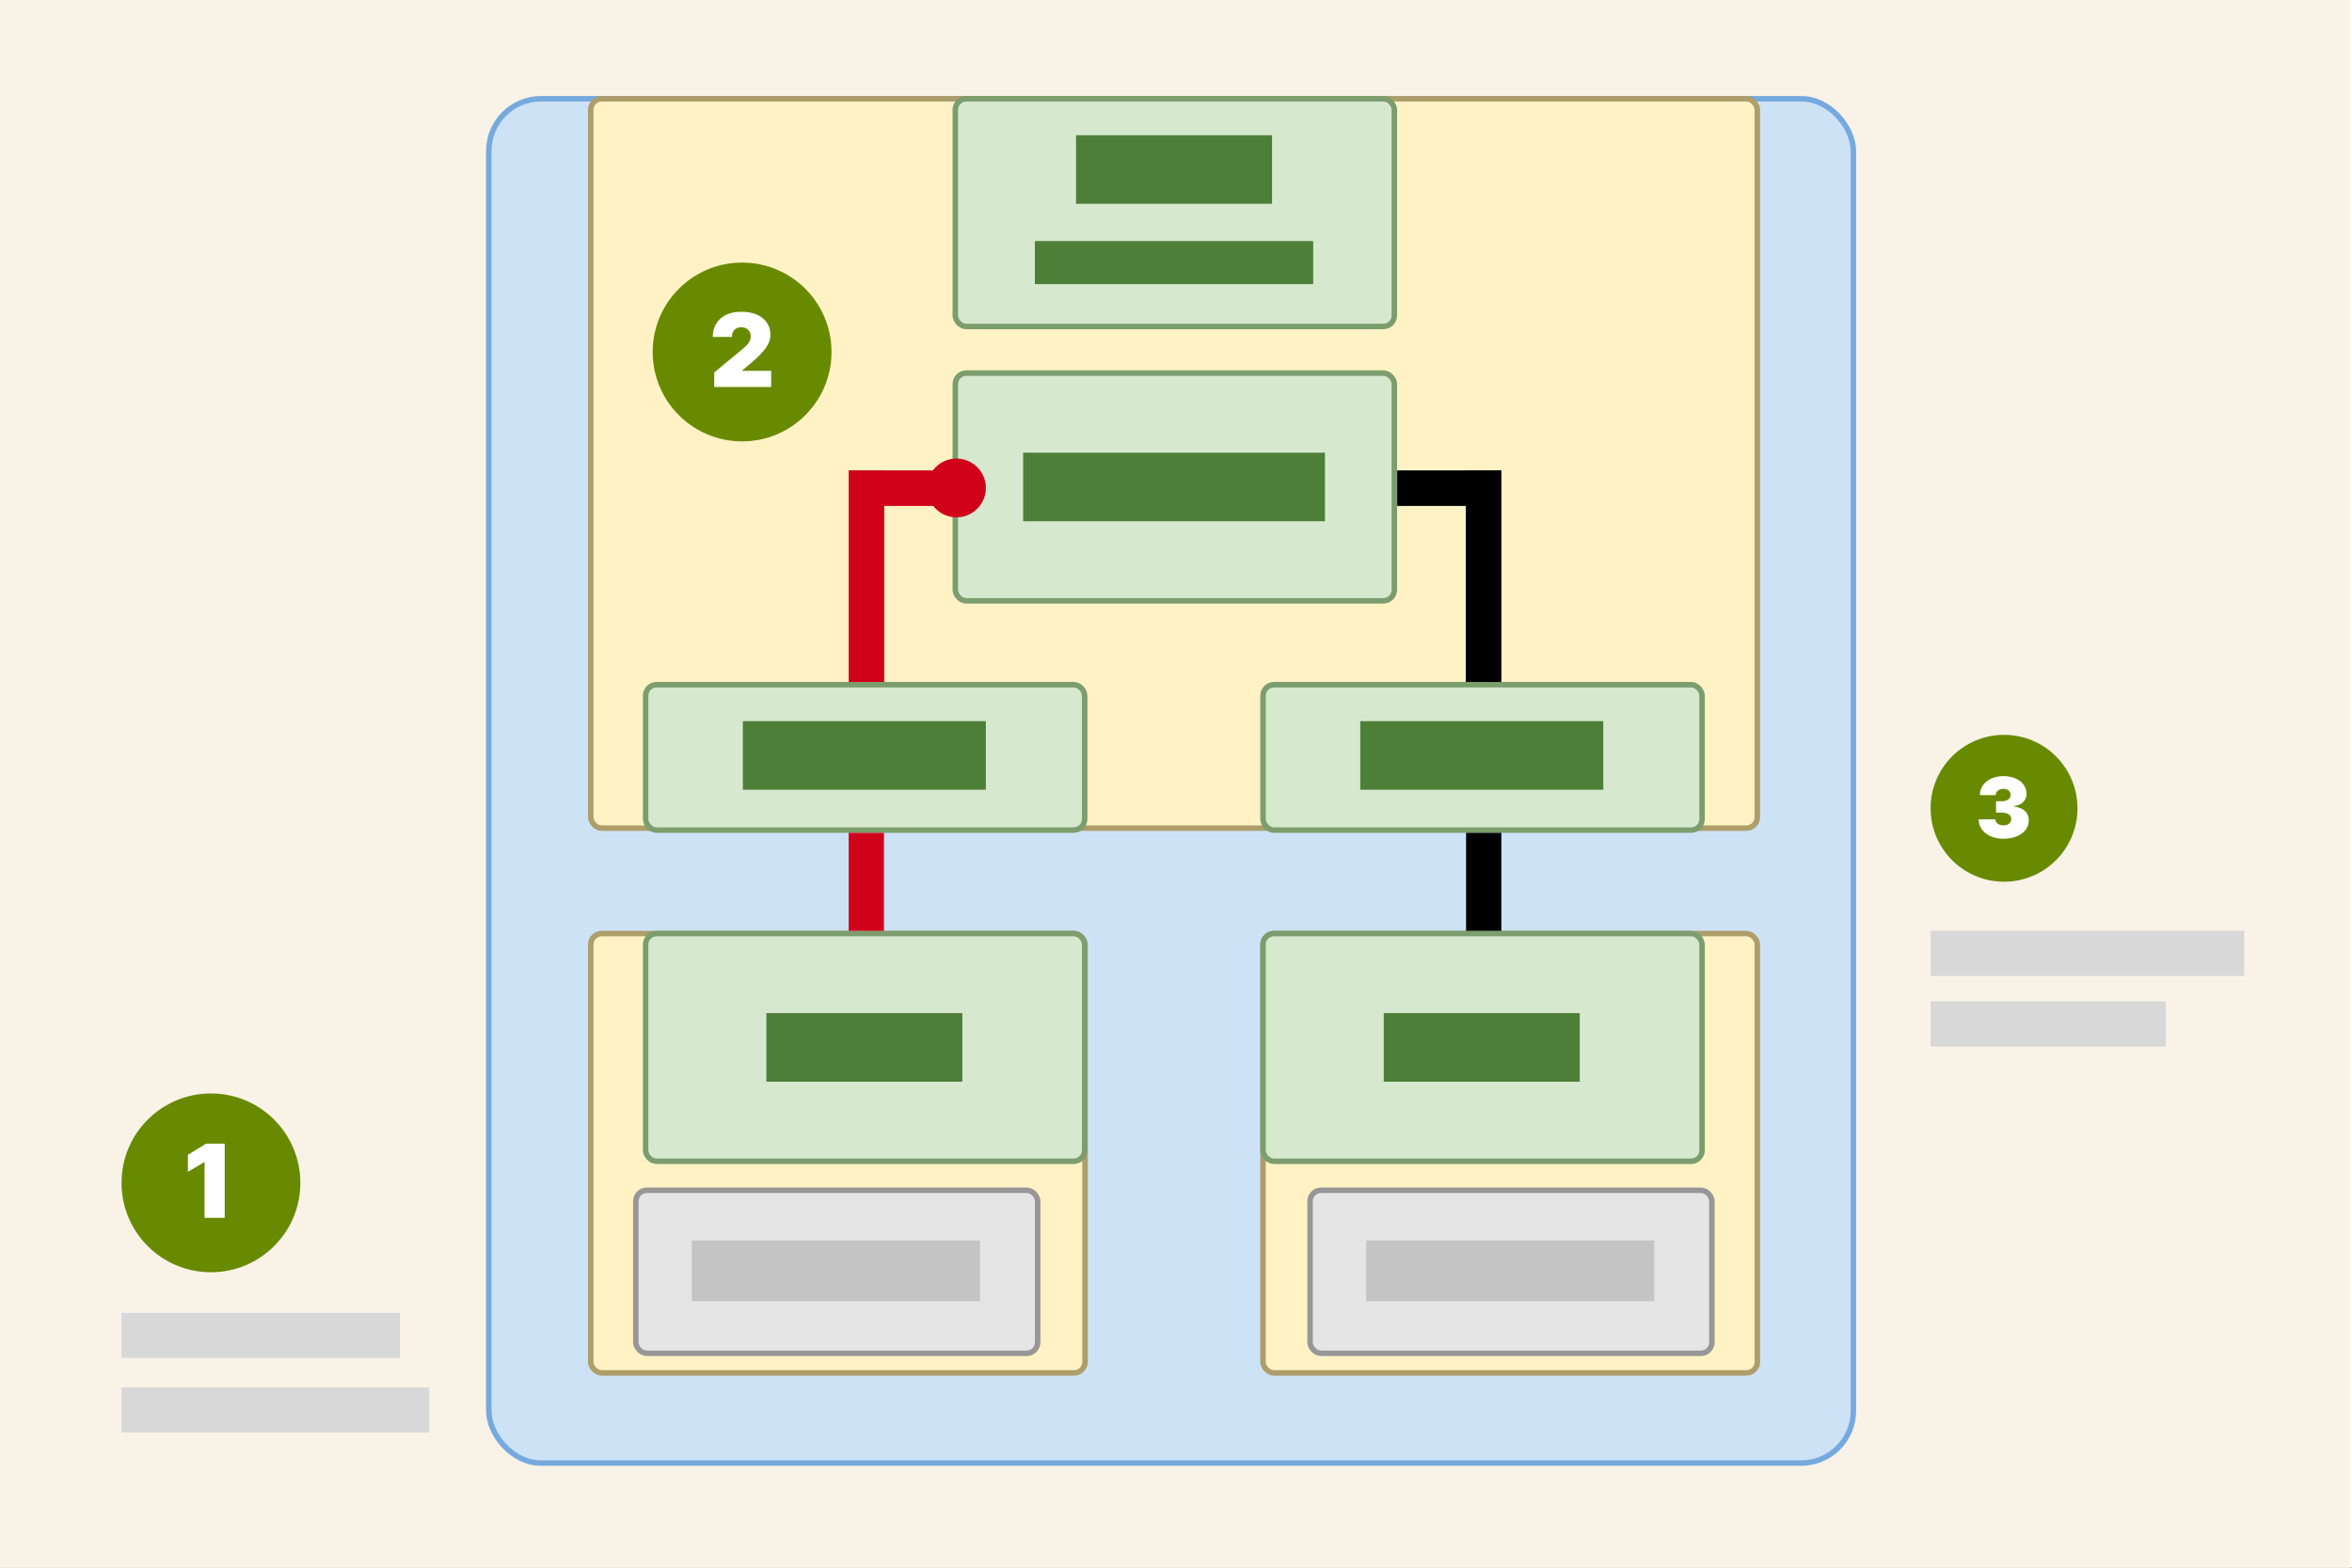   <svg viewBox="0 0 1200 800" fill="none" xmlns="http://www.w3.org/2000/svg">
   <rect x="0" y="0" width="1200" height="800" fill="#333333" stroke="none"/>
   <g clip-path="url(#clip0_901_56)">
    <path fill="#fff" d="M0 0h1200v800H0z">
    </path>
    <path fill="#F9F2E7" d="M-1 0h1200v800H-1z">
    </path>
    <rect x="249.4" y="50.4" width="696.2" height="696.2" rx="26.6" fill="#CEE2F6" stroke="#76AADF" stroke-width="2.8">
    </rect>
    <rect x="301.4" y="50.4" width="595.2" height="372.2" rx="5.6" fill="#FFF2C5" stroke="#AD9E6A" stroke-width="2.8">
    </rect>
    <rect x="301.4" y="476.4" width="252.2" height="224.2" rx="5.6" fill="#FFF2C5" stroke="#AD9E6A" stroke-width="2.8">
    </rect>
    <rect x="329.4" y="476.4" width="224" height="116.2" rx="5.6" fill="#D6E9CE" stroke="#7C9D6E" stroke-width="2.8">
    </rect>
    <path fill="#4E7F39" d="M391 517h100v35H391z">
    </path>
    <rect x="329.4" y="349.4" width="224" height="74.2" rx="5.6" fill="#D6E9CE" stroke="#7C9D6E" stroke-width="2.8">
    </rect>
    <path fill="#4E7F39" d="M379 368h124v35H379z">
    </path>
    <rect x="644.4" y="476.4" width="252.2" height="224.2" rx="5.6" fill="#FFF2C5" stroke="#AD9E6A" stroke-width="2.8">
    </rect>
    <rect x="644.4" y="476.4" width="224" height="116.2" rx="5.6" fill="#D6E9CE" stroke="#7C9D6E" stroke-width="2.8">
    </rect>
    <path fill="#4E7F39" d="M706 517h100v35H706z">
    </path>
    <rect x="644.4" y="349.4" width="224" height="74.2" rx="5.6" fill="#D6E9CE" stroke="#7C9D6E" stroke-width="2.8">
    </rect>
    <path fill="#4E7F39" d="M694 368h124v35H694z">
    </path>
    <rect x="487.4" y="50.4" width="224" height="116.2" rx="5.6" fill="#D6E9CE" stroke="#7C9D6E" stroke-width="2.8">
    </rect>
    <path fill="#4E7F39" d="M549 69h100v35H549zm-21 54h142v22H528z">
    </path>
    <rect x="487.4" y="190.4" width="224" height="116.2" rx="5.6" fill="#D6E9CE" stroke="#7C9D6E" stroke-width="2.8">
    </rect>
    <path fill="#4E7F39" d="M522 231h154v35H522z">
    </path>
    <path fill="#D0021B" d="M433 425h18v50h-18zm0-185h18.132v108H433z">
    </path>
    <path fill="#D0021B" d="M486.142 240.051v18.132h-50.493v-18.132z">
    </path>
    <path fill-rule="evenodd" clip-rule="evenodd" d="M747.868 240H766v108h-18.132v-89.817h-35.009v-18.132h35.009V240z" fill="#000">
    </path>
    <path fill="#000" d="M748 425h18v50h-18z">
    </path>
    <rect x="324.4" y="607.4" width="205.017" height="83.2" rx="5.6" fill="#E5E5E5" stroke="#979797" stroke-width="2.8">
    </rect>
    <path fill="#C4C4C4" d="M353 633h147v31H353z">
    </path>
    <rect x="668.4" y="607.4" width="205.017" height="83.2" rx="5.6" fill="#E5E5E5" stroke="#979797" stroke-width="2.8">
    </rect>
    <path fill="#C4C4C4" d="M697 633h147v31H697z">
    </path>
    <circle cx="488" cy="249" r="15" fill="#D0021B">
    </circle>
    <circle cx="107.619" cy="603.619" r="45.619" fill="#688A00">
    </circle>
    <path d="M114.644 621.462v-37.858h-9.464l-9.316 5.694v8.725l8.281-4.954h.222v28.393h10.277z" fill="#fff">
    </path>
    <circle cx="378.619" cy="179.619" r="45.619" fill="#688A00">
    </circle>
    <path d="M393.464 197.462v-8.208h-14.788v-.221l3.549-2.958c8.632-7.191 10.832-10.925 10.832-15.306 0-7.061-5.786-11.682-14.862-11.682-8.817 0-14.547 4.898-14.529 12.865h9.76c-.018-3.179 1.923-4.954 4.769-4.954 2.828 0 4.843 1.757 4.843 4.659 0 2.68-1.719 4.418-4.51 6.728l-14.123 11.683v7.394h29.059z" fill="#fff">
    </path>
    <circle cx="1022.47" cy="412.473" r="37.473" fill="#688A00">
    </circle>
    <path d="M1022.15 428.004c7.61 0 12.97-3.872 12.94-9.353.03-3.811-2.52-6.499-7.53-7.046v-.242c3.7-.395 6.41-2.779 6.38-6.256.03-5.239-4.83-9.05-11.72-9.05-7.05 0-12.06 4.024-12.09 9.718h8.08c.03-1.883 1.68-3.219 4.01-3.219 2.12 0 3.61 1.29 3.58 3.097.03 1.883-1.73 3.219-4.25 3.219h-3.16v5.831h3.16c2.73 0 4.64 1.336 4.61 3.219.03 1.928-1.61 3.28-3.94 3.28-2.43 0-4.17-1.291-4.2-3.098h-8.5c.03 5.801 5.27 9.9 12.63 9.9z" fill="#fff">
    </path>
    <path fill="#D8D8D8" d="M1145 475H985v23h160zm-40 36H985v23h120zM204 670H62v23h142zm15 38H62v23h157z">
    </path>
   </g>
  </svg>
